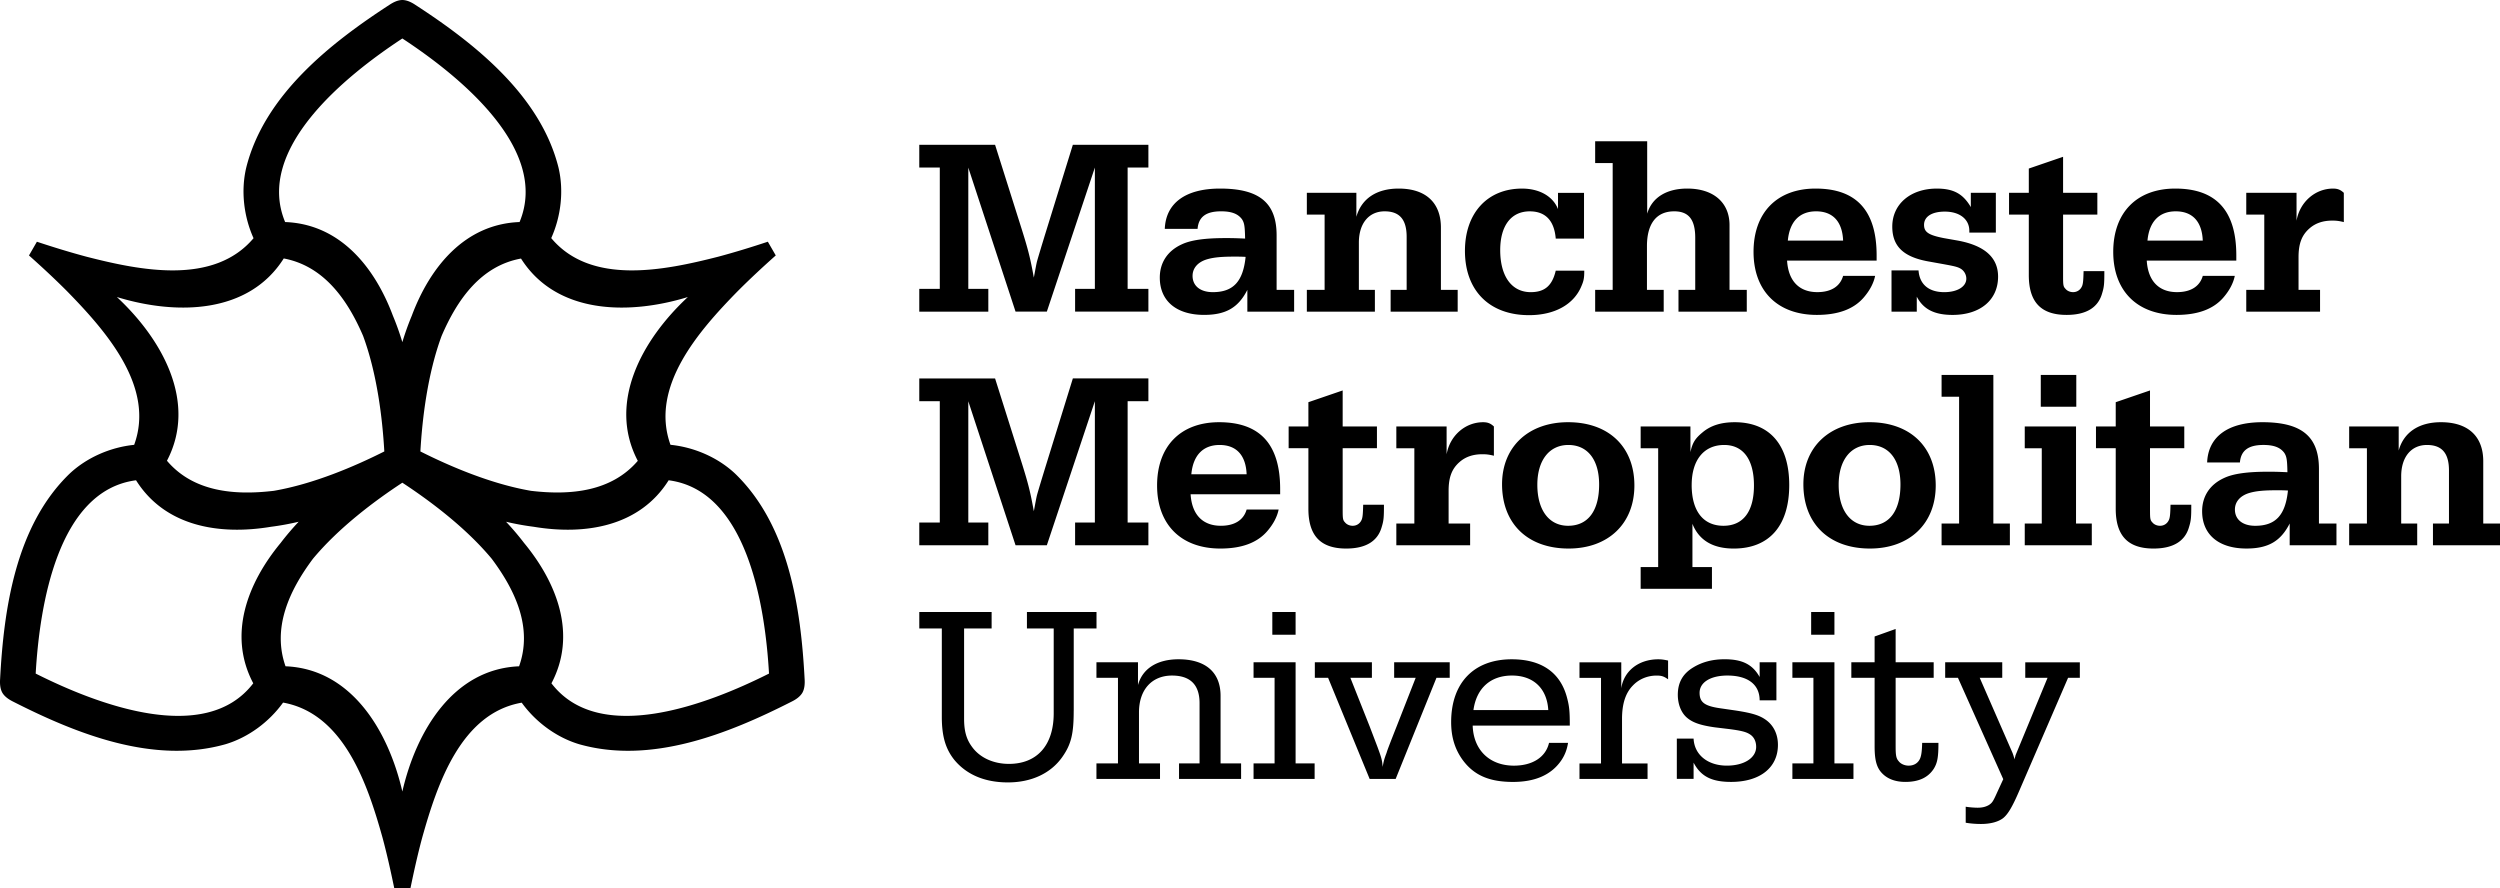 <svg xmlns="http://www.w3.org/2000/svg" viewBox="0 0 1800 639.69"><path d="M579.33 488.95c-2.68-50.89-11.31-110.5-50.02-147.91-12.42-11.67-29.45-19.06-46.56-20.78-15.02-41.76 20.22-81.88 48.59-110.81 8.69-8.7 17.84-17.21 27.21-25.54l-5.7-9.88c-11.92 3.95-23.86 7.63-35.75 10.8-39.15 10.02-91.74 20.67-120.21-13.4 7.04-15.66 9.15-34.07 5.26-50.65-12.96-52.1-60.45-89.6-103.08-117.27-2.74-1.83-6.03-3.47-9.36-3.51-3.33.02-6.62 1.69-9.36 3.51-42.64 27.67-90.13 65.17-103.08 117.28-3.9 16.6-1.78 35.03 5.29 50.71-28.65 33.89-81.02 23.43-120.26 13.33-11.88-3.17-23.82-6.85-35.73-10.79l-5.7 9.88c9.38 8.34 18.53 16.85 27.23 25.56 28.26 28.89 63.77 69.11 48.5 110.8-17.08 1.73-34.08 9.11-46.49 20.77C11.38 378.46 2.75 438.07.07 488.95c-.22 3.29 0 6.96 1.64 9.86 1.69 2.87 4.78 4.89 7.72 6.35 45.54 23.15 101.2 45.44 153.11 30.63 16.32-4.92 31.23-15.98 41.27-29.93 43.67 7.87 60.8 58.45 71.67 97.48 3.19 11.87 5.89 24.06 8.42 36.34h11.59c2.53-12.28 5.24-24.49 8.43-36.36 10.89-38.92 27.97-89.78 71.71-97.4 10.04 13.93 24.94 24.96 41.24 29.88 51.91 14.79 107.56-7.49 153.1-30.64 2.96-1.45 6.02-3.49 7.72-6.35 1.65-2.9 1.84-6.58 1.64-9.86Zm-84.08-275.08c-32.94 30.65-58.04 75.99-36.03 117.93-18.93 22.04-48.04 25.01-76.88 21.6-28.68-4.93-58.24-17.57-79.66-28.36 1.37-23.92 5.19-55.8 15.24-83.08 11.46-26.75 28.58-50.58 57.21-55.8 25.32 39.96 77.12 40.9 120.11 27.71ZM289.7 27.7c41.14 26.99 106.24 79.71 84.39 132.17-39.26 1.45-64.41 32.12-77.64 67.55-2.57 6.15-4.81 12.47-6.76 18.91-1.95-6.47-4.2-12.8-6.78-18.97-13.23-35.41-38.35-66.04-77.61-67.49-21.85-52.46 43.27-105.19 84.4-132.17ZM84.15 213.86c43.02 13.2 94.83 12.27 120.15-27.77 28.55 5.37 45.68 29.09 57.14 55.78 10.07 27.3 13.9 59.23 15.27 83.17-21.4 10.78-50.92 23.41-79.57 28.35-28.9 3.45-58.1.54-76.93-21.65 21.95-41.91-3.14-87.24-36.06-117.88Zm98.2 278.11c-34.51 45.15-112.73 15.13-156.66-7 2.8-49.13 15.91-131.86 72.26-139.17 20.86 33.24 59.92 39.7 97.18 33.48 6.66-.85 13.3-2.07 19.9-3.62-4.59 4.89-8.93 9.97-12.96 15.25-24.1 29.18-38.12 66.3-19.73 101.06Zm191.4-12.24c-47.27 1.95-73.98 46.34-84.06 90.16-10.08-43.85-36.79-88.26-84.12-90.17-9.62-27.42 2.36-54.11 19.73-77.38 18.61-22.38 44.34-41.65 64.39-54.8 20.03 13.14 45.73 32.39 64.33 54.74 17.44 23.3 29.51 50.04 19.72 77.45Zm23.29 12.24c18.41-34.77 4.35-71.94-19.78-101.13-4.01-5.25-8.33-10.31-12.9-15.18a193.93 193.93 0 0 0 19.98 3.63c37.23 6.2 76.24-.27 97.09-33.49 56.36 7.31 69.47 90.07 72.26 139.17-43.95 22.13-122.15 52.15-156.66 7ZM697.18 288.87v87.35h14.41v16.39h-49.71v-16.39h14.77v-87.35h-14.77v-16.39h54.57l19.45 61.59c4.5 14.41 5.94 20.17 8.46 34.04 1.08-5.77 1.8-9.9 2.34-11.89.54-1.98 3.06-10.45 7.02-23.24l18.73-60.51h54.39v16.39h-14.95v87.35h14.95v16.39h-52.77v-16.39h14.23v-87.35L753.72 392.6H731.2l-34.04-103.74ZM920.62 366.85c-1.08 5.22-3.78 10.45-8.28 15.67-7.21 8.29-18.37 12.43-33.68 12.43-28.28 0-45.56-17.29-45.56-45.39 0-28.28 16.93-45.57 44.67-45.57 29.36 0 43.94 15.85 43.94 48.09v3.78h-64.48c.9 14.59 8.65 22.69 21.79 22.69 9.91 0 16.39-4.14 18.55-11.71h23.05Zm-23.05-25.39c-.54-13.69-7.38-21.08-19.45-21.08-11.89 0-19.09 7.38-20.36 21.08h39.8ZM966.73 367.75c0 5.58.18 6.84 1.62 8.29 1.26 1.62 3.42 2.52 5.58 2.52 3.06 0 5.58-1.8 6.66-4.86.54-1.8.72-3.6.9-10.27h14.95c0 9.19-.18 11.35-1.62 16.03-2.89 10.27-11.53 15.49-25.58 15.49-18.37 0-27.2-9.19-27.2-28.64v-43.59h-14.22v-15.67h14.22v-17.47l24.68-8.46v25.93h24.68v15.67h-24.68v45.03ZM1041.57 327.05c2.34-13.33 13.33-23.05 26.29-23.05 3.42 0 5.4.9 7.74 3.06v21.07c-3.6-.9-5.58-1.08-8.29-1.08-6.66 0-12.06 1.8-16.39 5.58-5.58 4.86-7.92 10.99-7.92 20.72v23.59h15.49v15.67h-53.13v-15.67h12.97v-54.21h-12.97v-15.67h36.2v19.99ZM1176.76 349.56c0 27.37-18.73 45.39-47.37 45.39-29.36 0-47.91-17.83-47.91-46.29 0-26.84 18.91-44.67 47.55-44.67 29.17 0 47.73 17.65 47.73 45.57Zm-69.88-.54c0 18.37 8.47 29.54 22.16 29.54 14.23 0 22.33-10.63 22.33-29.72 0-17.83-8.29-28.46-22.16-28.46-13.69 0-22.33 10.99-22.33 28.64ZM1217.1 325.61c1.45-6.84 3.42-9.9 8.65-14.23 5.94-5.04 13.51-7.38 23.24-7.38 25.21 0 39.26 16.39 39.26 45.21 0 29.36-14.41 45.75-39.98 45.75-14.95 0-25.04-5.94-29.72-17.83v31.16h14.05v15.67h-51.33v-15.67h12.61v-85.55h-12.61v-15.67h35.84v18.55Zm.9 23.59c0 18.73 8.29 29.36 22.88 29.36 14.22 0 21.97-10.27 21.97-29s-7.74-29.18-21.43-29.18c-14.59 0-23.41 10.81-23.41 28.82ZM1393.72 349.56c0 27.37-18.73 45.39-47.37 45.39-29.36 0-47.91-17.83-47.91-46.29 0-26.84 18.91-44.67 47.55-44.67 29.17 0 47.73 17.65 47.73 45.57Zm-69.88-.54c0 18.37 8.47 29.54 22.16 29.54 14.23 0 22.33-10.63 22.33-29.72 0-17.83-8.29-28.46-22.16-28.46-13.69 0-22.33 10.99-22.33 28.64ZM1435.22 376.94h11.89v15.67h-49.17v-15.67h12.61v-91.31h-12.61v-15.67h37.28v106.98ZM1494.74 376.94h11.35v15.67h-48.27v-15.67h12.25v-54.21h-12.25v-15.67h36.92v69.88Zm.19-106.98v22.87h-25.57v-22.87h25.57ZM1548.01 367.75c0 5.58.18 6.84 1.62 8.29 1.26 1.62 3.42 2.52 5.58 2.52 3.06 0 5.58-1.8 6.66-4.86.54-1.8.72-3.6.9-10.27h14.95c0 9.19-.18 11.35-1.62 16.03-2.89 10.27-11.53 15.49-25.58 15.49-18.37 0-27.2-9.19-27.2-28.64v-43.59h-14.22v-15.67h14.22v-17.47l24.68-8.46v25.93h24.68v15.67H1548v45.03ZM1589.14 332.99c.72-18.55 14.94-29 39.8-29 28.28 0 40.7 10.27 40.7 33.68v39.26h12.61v15.67h-33.68v-15.67c-6.49 12.79-15.49 18.01-31.16 18.01-20 0-31.88-10.09-31.88-26.84 0-10.81 5.58-19.27 15.85-23.96 6.48-3.06 16.57-4.5 31.33-4.5 4.33 0 6.49 0 14.23.36-.18-9-.54-11.34-2.34-14.05-2.88-3.78-7.38-5.58-14.94-5.58-10.81 0-16.21 3.97-16.93 12.61h-23.59Zm50.25 20c-9.54 0-15.13.54-19.99 1.98-6.48 1.98-10.26 6.3-10.26 11.89 0 7.21 5.58 11.71 14.59 11.71 14.77 0 21.79-7.74 23.59-25.4-3.42-.18-5.04-.18-7.93-.18ZM1727.06 324.35c3.6-12.97 14.41-20.36 30.44-20.36 19.45 0 30.44 10.09 30.44 28.1v44.84H1800v15.67h-48.27v-15.67h11.53v-38.18c0-12.43-5.04-18.37-15.85-18.37-11.35 0-18.55 8.65-18.55 22.52v34.04h11.53v15.67h-48.99v-15.67h12.78v-54.21h-12.78v-15.67h35.66v17.29ZM697.18 120.64v87.35h14.41v16.39h-49.71v-16.39h14.77v-87.35h-14.77v-16.39h54.57l19.45 61.59c4.5 14.41 5.94 20.17 8.46 34.04 1.08-5.77 1.8-9.9 2.34-11.89.54-1.98 3.06-10.45 7.02-23.24l18.73-60.51h54.39v16.39h-14.95v87.35h14.95v16.39h-52.77v-16.39h14.23v-87.35l-34.58 103.74H731.2l-34.04-103.74ZM838.65 164.77c.72-18.55 14.95-29 39.8-29 28.28 0 40.71 10.27 40.71 33.68v39.26h12.61v15.67h-33.68v-15.67c-6.48 12.79-15.49 18.01-31.16 18.01-19.99 0-31.88-10.09-31.88-26.84 0-10.81 5.58-19.27 15.85-23.96 6.49-3.06 16.57-4.5 31.34-4.5 4.32 0 6.48 0 14.23.36-.18-9-.54-11.34-2.34-14.05-2.88-3.78-7.38-5.58-14.95-5.58-10.81 0-16.21 3.97-16.93 12.61h-23.6Zm50.26 19.99c-9.54 0-15.13.54-19.99 1.98-6.49 1.98-10.27 6.3-10.27 11.89 0 7.21 5.58 11.71 14.59 11.71 14.77 0 21.8-7.74 23.6-25.4-3.42-.18-5.05-.18-7.93-.18ZM976.58 156.13c3.6-12.97 14.41-20.36 30.44-20.36 19.45 0 30.44 10.09 30.44 28.1v44.84h12.07v15.67h-48.27v-15.67h11.53v-38.18c0-12.43-5.05-18.37-15.85-18.37-11.34 0-18.55 8.65-18.55 22.52v34.04h11.53v15.67h-48.99v-15.67h12.79v-54.21h-12.79v-15.67h35.66v17.29ZM1140.67 194.85c0 5.22-.36 7.21-1.98 10.99-5.4 13.33-19.27 21.07-37.82 21.07-28.45 0-46.11-17.65-46.11-46.28 0-27.2 16.21-44.85 41.07-44.85 12.61 0 22.33 5.58 25.93 14.77v-11.71h18.73v32.96h-20.36c-1.08-12.97-7.38-19.63-18.73-19.63-13.33 0-21.25 10.27-21.25 27.92 0 18.91 8.29 30.26 21.97 30.26 10.09 0 15.49-4.69 18.01-15.49h20.53ZM1186 153.78c3.42-11.53 13.87-18.01 28.82-18.01 18.91 0 30.44 10.09 30.44 26.3v46.64h12.42v15.67h-49.17v-15.67h12.06v-37.46c0-13.15-4.68-19.09-15.13-19.09-12.79 0-19.63 8.83-19.63 25.04v31.52h12.06v15.67h-49.35v-15.67h12.61v-91.31h-12.61v-15.67h37.46v52.05ZM1350.09 198.63c-1.08 5.22-3.78 10.45-8.29 15.67-7.21 8.29-18.37 12.43-33.68 12.43-28.28 0-45.57-17.29-45.57-45.39 0-28.28 16.93-45.57 44.67-45.57 29.36 0 43.95 15.85 43.95 48.09v3.78h-64.48c.9 14.59 8.65 22.69 21.8 22.69 9.9 0 16.39-4.14 18.55-11.71h23.05Zm-23.05-25.39c-.54-13.69-7.38-21.08-19.45-21.08-11.89 0-19.09 7.38-20.35 21.08h39.8ZM1419 138.84h18.01v28.64h-19.09v-1.26c0-8.46-7.02-13.86-17.65-13.86-9.37 0-14.95 3.6-14.95 9.54 0 5.22 3.24 7.38 14.23 9.54l10.26 1.81c19.27 3.6 28.81 12.25 28.81 25.93 0 16.75-12.78 27.56-32.78 27.56-13.15 0-21.08-4.14-25.76-13.15v10.81h-18.19v-29.72h19.45c.73 10.09 7.39 15.67 18.56 15.67 9.36 0 15.85-3.97 15.85-9.73 0-2.88-1.62-5.77-4.14-7.21-2.16-1.26-4.5-1.8-12.42-3.24l-10.99-1.98c-17.83-3.24-25.76-10.98-25.76-25.03 0-16.21 13.15-27.38 32.06-27.38 12.07 0 18.91 3.78 24.49 13.33v-10.26ZM1485.42 199.53c0 5.58.18 6.84 1.62 8.29 1.26 1.62 3.42 2.52 5.58 2.52 3.06 0 5.58-1.8 6.66-4.86.54-1.8.72-3.6.9-10.27h14.95c0 9.19-.18 11.35-1.62 16.03-2.88 10.27-11.53 15.49-25.57 15.49-18.37 0-27.2-9.19-27.2-28.64V154.5h-14.23v-15.67h14.23v-17.47l24.68-8.46v25.93h24.67v15.67h-24.67v45.03ZM1609.05 198.63c-1.08 5.22-3.78 10.45-8.28 15.67-7.21 8.29-18.37 12.43-33.68 12.43-28.28 0-45.56-17.29-45.56-45.39 0-28.28 16.93-45.57 44.67-45.57 29.36 0 43.94 15.85 43.94 48.09v3.78h-64.48c.9 14.59 8.65 22.69 21.79 22.69 9.91 0 16.39-4.14 18.55-11.71h23.05Zm-23.06-25.39c-.54-13.69-7.38-21.08-19.45-21.08-11.89 0-19.09 7.38-20.36 21.08h39.8ZM1653.52 158.83c2.34-13.33 13.33-23.05 26.29-23.05 3.42 0 5.4.9 7.74 3.06v21.07c-3.6-.9-5.58-1.08-8.29-1.08-6.66 0-12.06 1.8-16.39 5.58-5.58 4.86-7.92 10.99-7.92 20.72v23.59h15.49v15.67h-53.13v-15.67h12.97v-54.21h-12.97v-15.67h36.2v19.99ZM773.07 511.62c0 16.76-1.8 24.33-8.29 33.52-8.29 11.71-22.16 18.2-39.1 18.2s-29.91-5.77-38.56-16.22c-6.31-7.93-9.01-16.94-9.01-30.99v-63.61h-16.22v-11.89h52.08v11.89h-19.82v65.05c0 8.65 1.62 14.6 5.59 20 5.59 7.93 15.5 12.43 26.67 12.43 20.36 0 32.26-13.51 32.26-36.4v-61.09h-19.28v-11.89h50.1v11.89h-16.4v59.11ZM819.35 493.24c3.24-11.89 13.88-18.56 29.19-18.56 19.46 0 30.27 9.37 30.27 26.31v48.66h14.78v11.17H848.9v-11.17h14.78v-43.43c0-13.15-6.67-19.82-19.82-19.82-14.6 0-23.79 10.27-23.79 26.49v36.76h15.14v11.17h-45.77v-11.17h15.5v-61.63h-15.5v-11.17h29.91v16.4ZM932.83 549.65h13.7v11.17h-43.97v-11.17h15.14v-61.63h-15.14v-11.17h30.27v72.8Zm0-109.03v16.4h-16.76v-16.4h16.76ZM991.9 538.11c2.7 7.39 3.24 9.01 3.6 14.06.9-4.87 1.26-5.95 2.88-10.27.36-1.44 2.16-6.13 7.21-18.92l13.7-34.96h-15.5v-11.17h40.01v11.17h-9.55l-29.37 72.8h-18.74l-29.91-72.8h-9.55v-11.17h41.09v11.17h-15.5l13.87 34.96 5.77 15.14ZM1128.99 534.87c-.72 4.51-2.16 8.65-4.87 12.62-7.03 10.27-18.56 15.5-34.78 15.5-17.48 0-28.65-5.05-36.76-16.58-5.22-7.57-7.75-16.04-7.75-26.49 0-28.29 16.4-45.23 43.61-45.23 21.26 0 34.78 9.37 39.65 27.03 1.8 6.67 2.16 10.09 2.16 20.72h-69.92c.54 17.48 12.07 28.83 29.73 28.83 13.34 0 22.89-6.13 25.23-16.4h13.7Zm-14.23-23.61c-.9-15.5-10.63-24.87-26.13-24.87s-25.59 9.19-27.75 24.87h53.88ZM1167.32 495.59c1.8-12.43 12.43-20.9 26.67-20.9 2.52 0 4.51.36 7.03.9v13.52c-3.06-2.16-4.69-2.7-8.29-2.7-6.49 0-12.61 2.52-16.94 7.03-5.41 5.41-7.93 13.34-7.93 24.15v32.08h18.38v11.17h-49.01v-11.17h15.5v-61.63h-15.5v-11.17h30.09v18.74ZM1266.94 476.84h12.07v27.39h-12.07c0-11.35-8.47-17.84-23.24-17.84-12.07 0-20 4.87-20 12.43 0 6.85 3.6 9.55 15.14 11.17l11.17 1.62c11.53 1.8 16.94 3.42 21.63 6.85 5.41 3.96 8.47 10.27 8.47 17.84 0 16.4-12.97 26.67-33.7 26.67-14.06 0-21.81-3.96-27.03-13.88v11.71h-12.07v-29.01h12.07c.54 11.71 10.27 19.46 23.97 19.46 12.44 0 21.08-5.59 21.08-13.52 0-3.96-1.62-7.21-4.51-9.01-2.7-1.8-6.49-2.7-14.78-3.78l-10.45-1.26c-10.27-1.44-16.04-3.42-20.18-7.03-4.15-3.6-6.49-9.73-6.49-16.4 0-8.83 3.6-15.14 10.99-19.64 6.49-3.96 13.87-5.95 22.7-5.95 12.8 0 20.18 3.78 25.23 12.79v-10.63ZM1320.79 549.65h13.7v11.17h-43.97v-11.17h15.14v-61.63h-15.14v-11.17h30.27v72.8Zm0-109.03v16.4h-16.76v-16.4h16.76ZM1364.86 537.57c0 6.13.36 8.47 2.16 10.45 1.44 1.98 4.32 3.24 7.21 3.24 4.15 0 7.21-2.16 8.47-5.77.72-2.16 1.08-4.69 1.26-10.63h11.71c0 10.27-.72 14.42-3.42 18.74-4.14 6.31-10.81 9.37-20.36 9.37-6.31 0-11.35-1.62-15.14-4.69-5.22-4.32-7.03-9.73-7.03-20.9V488h-16.76v-11.17h16.76v-18.56l15.14-5.41v23.97h27.39V488h-27.39v49.56ZM1409.72 488.02h-9.19v-11.17h41.09v11.17h-16.22l23.61 54.06c.72 1.98.9 2.52 1.44 4.69.18-.9.36-1.8.54-1.98 0-.54.36-1.44.9-2.7l22.34-54.06h-16.04v-11.17h39.29v11.17h-8.47l-34.96 80.91c-5.23 12.25-8.47 17.48-11.89 20.18-3.61 2.7-9.19 4.14-15.86 4.14-3.96 0-7.93-.36-10.99-.9v-11.53c1.98.36 5.95.72 8.65.72 3.42 0 5.95-.72 8.11-1.98 2.34-1.62 2.88-2.34 5.95-9.19l4.32-9.37-32.62-72.98Z"/></svg>